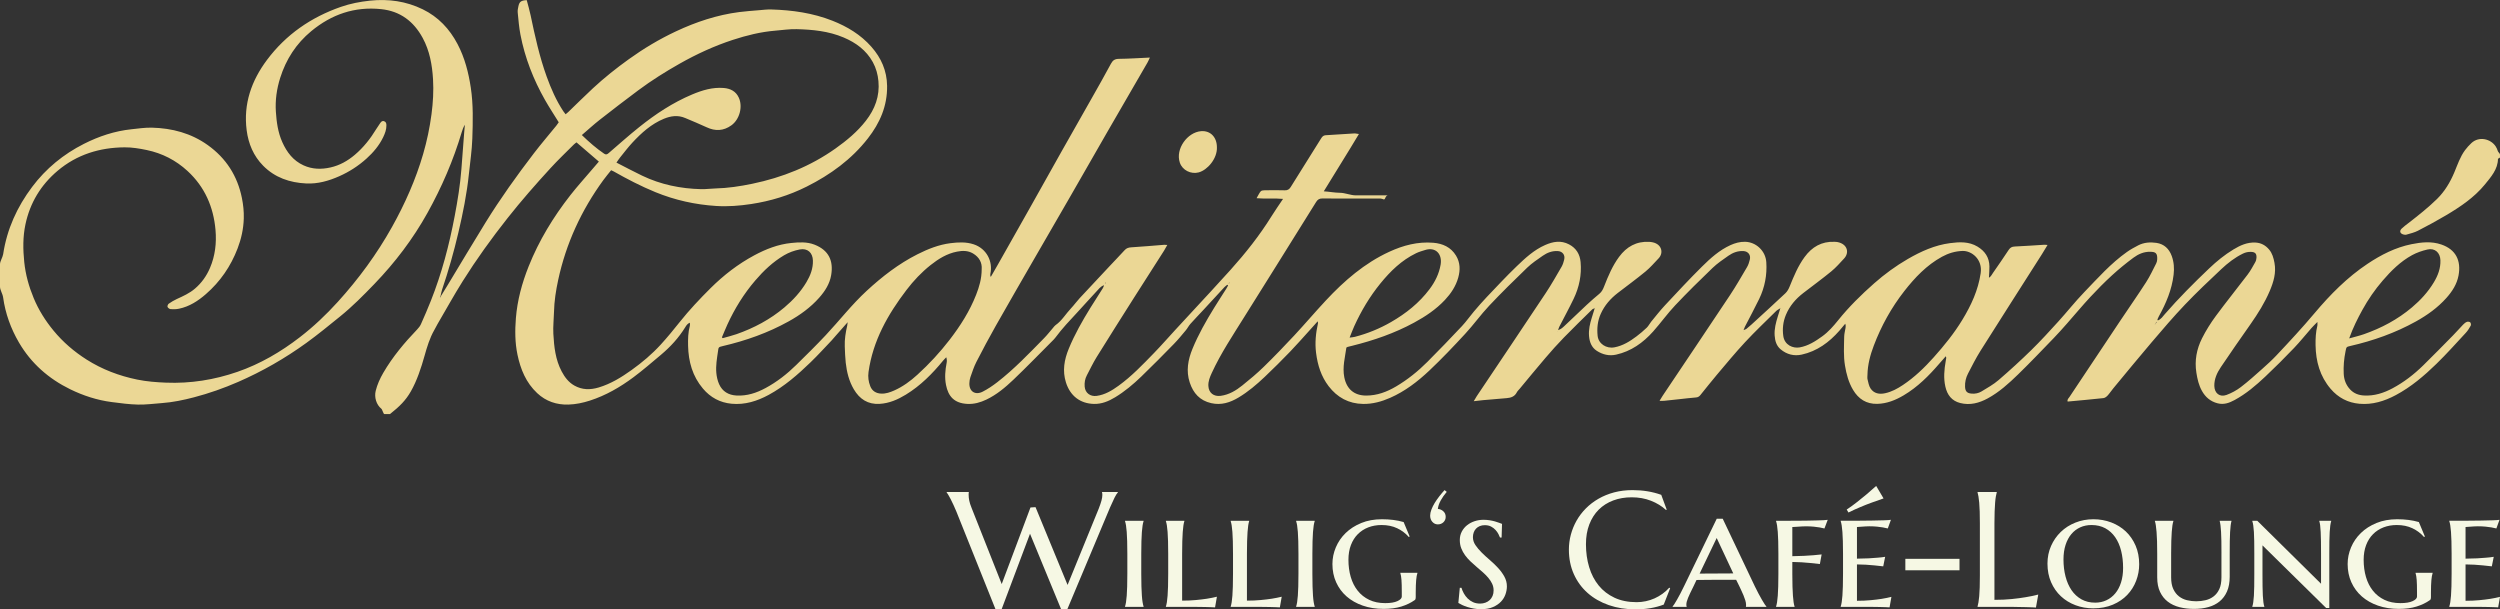 <?xml version="1.0" encoding="utf-8"?>
<!-- Generator: Adobe Illustrator 16.0.0, SVG Export Plug-In . SVG Version: 6.00 Build 0)  -->
<!DOCTYPE svg PUBLIC "-//W3C//DTD SVG 1.1//EN" "http://www.w3.org/Graphics/SVG/1.1/DTD/svg11.dtd">
<svg version="1.1" id="Ebene_1" xmlns="http://www.w3.org/2000/svg" xmlns:xlink="http://www.w3.org/1999/xlink" x="0px" y="0px"
	 width="320px" height="78px" viewBox="0 0 320 78" enable-background="new 0 0 320 78" xml:space="preserve">
<rect x="0" y="0" width="320" height="78" fill="#333333" stroke="none"/>
<g>
	<polygon fill-rule="evenodd" clip-rule="evenodd" fill="#EBD795" points="275.876,41.509 275.881,41.503 275.878,41.504 	"/>
	<path fill-rule="evenodd" clip-rule="evenodd" fill="#EBD795" d="M315.758,41.2c-0.179,0.069-0.341,0.209-0.478,0.351
		c-0.443,0.459-0.861,0.943-1.31,1.398c-1.26,1.28-2.518,2.564-3.8,3.822c-1.174,1.151-2.47,2.153-3.923,2.93
		c-1.143,0.61-2.352,0.999-3.669,0.922c-0.679-0.04-1.281-0.26-1.762-0.774c-0.531-0.567-0.783-1.245-0.82-2.005
		c-0.047-0.96,0.035-1.911,0.228-2.855c0.117-0.578,0.092-0.585,0.618-0.705c2.933-0.672,5.743-1.668,8.382-3.13
		c1.461-0.81,2.805-1.771,3.92-3.022c0.739-0.83,1.338-1.75,1.547-2.864c0.354-1.891-0.328-3.327-2.195-3.97
		c-1.271-0.438-2.566-0.298-3.844-0.038c-2.046,0.417-3.874,1.354-5.597,2.501c-2.601,1.732-4.781,3.938-6.778,6.309
		c-1.57,1.866-3.225,3.65-4.895,5.422c-0.574,0.609-1.197,1.177-1.824,1.733c-0.895,0.795-1.784,1.601-2.734,2.325
		c-0.547,0.417-1.182,0.759-1.826,1c-0.872,0.325-1.544-0.216-1.565-1.148c-0.02-0.903,0.354-1.688,0.829-2.4
		c1.241-1.858,2.53-3.686,3.811-5.517c0.941-1.346,1.815-2.733,2.457-4.246c0.483-1.142,0.842-2.319,0.602-3.6
		c-0.116-0.62-0.279-1.219-0.687-1.7c-0.45-0.532-1.016-0.858-1.758-0.893c-1.057-0.048-1.945,0.363-2.81,0.886
		c-1.134,0.685-2.156,1.522-3.108,2.429c-1.969,1.873-3.89,3.797-5.675,5.851c-0.258,0.296-0.483,0.662-0.903,0.808
		c-0.02-0.077-0.047-0.121-0.035-0.149c0.053-0.129,0.109-0.257,0.177-0.379c0.923-1.669,1.66-3.398,1.888-5.32
		c0.099-0.834,0.044-1.633-0.241-2.412c-0.334-0.913-0.976-1.526-1.947-1.671c-0.795-0.118-1.604-0.065-2.341,0.315
		c-0.495,0.256-0.988,0.526-1.442,0.847c-2.072,1.464-3.744,3.361-5.49,5.172c-1.147,1.191-2.175,2.498-3.288,3.724
		c-1.128,1.241-2.26,2.484-3.458,3.657c-1.354,1.326-2.756,2.607-4.192,3.843c-0.659,0.568-1.44,1-2.188,1.457
		c-0.377,0.23-0.819,0.318-1.269,0.279c-0.591-0.05-0.812-0.292-0.838-0.878c-0.026-0.594,0.107-1.16,0.374-1.677
		c0.512-0.992,1.017-1.994,1.611-2.938c2.599-4.122,5.229-8.225,7.845-12.335c0.24-0.378,0.467-0.766,0.73-1.2
		c-0.209-0.014-0.327-0.033-0.443-0.026c-1.254,0.075-2.506,0.172-3.76,0.225c-0.364,0.015-0.58,0.137-0.777,0.438
		c-0.646,0.984-1.317,1.953-1.991,2.92c-0.157,0.225-0.276,0.495-0.533,0.64c0.023-0.508,0.07-0.982,0.063-1.457
		c-0.018-1.139-0.572-1.959-1.536-2.536c-1.104-0.661-2.323-0.594-3.503-0.438c-1.943,0.254-3.712,1.05-5.402,2.027
		c-1.545,0.894-2.974,1.94-4.311,3.118c-1.651,1.455-3.217,2.997-4.598,4.712c-0.617,0.766-1.251,1.496-2.051,2.073
		c-0.879,0.635-1.78,1.215-2.876,1.414c-0.862,0.157-1.943-0.287-2.108-1.457c-0.129-0.913-0.03-1.831,0.334-2.704
		c0.476-1.139,1.245-2.039,2.209-2.784c1.2-0.928,2.428-1.82,3.6-2.781c0.599-0.49,1.114-1.086,1.645-1.655
		c0.678-0.728,0.45-1.822-0.817-2.094c-0.135-0.029-0.277-0.032-0.416-0.038c-1.642-0.07-2.877,0.65-3.827,1.946
		c-0.849,1.157-1.384,2.468-1.918,3.783c-0.125,0.306-0.296,0.625-0.532,0.847c-1.438,1.355-2.901,2.686-4.358,4.021
		c-0.205,0.188-0.418,0.371-0.637,0.544c-0.076,0.061-0.183,0.083-0.37,0.164c0.083-0.213,0.116-0.323,0.168-0.425
		c0.611-1.189,1.252-2.364,1.833-3.568c0.716-1.482,1.019-3.058,0.912-4.708c-0.093-1.427-1.296-2.581-2.723-2.607
		c-0.654-0.012-1.262,0.155-1.852,0.421c-1.43,0.646-2.576,1.684-3.665,2.763c-1.617,1.602-3.167,3.272-4.722,4.938
		c-0.625,0.67-1.19,1.396-1.773,2.104c-0.202,0.245-0.341,0.549-0.566,0.765c-0.417,0.399-0.86,0.776-1.322,1.123
		c-0.85,0.639-1.742,1.192-2.817,1.396c-1.027,0.196-2.047-0.449-2.151-1.473c-0.099-0.96-0.007-1.908,0.399-2.813
		c0.487-1.087,1.241-1.946,2.171-2.666c1.184-0.915,2.396-1.796,3.551-2.746c0.612-0.504,1.137-1.117,1.687-1.695
		c0.657-0.69,0.408-1.791-0.739-2.045c-0.154-0.034-0.313-0.058-0.472-0.066c-1.639-0.082-2.888,0.623-3.844,1.915
		c-0.853,1.153-1.402,2.459-1.918,3.782c-0.139,0.357-0.295,0.688-0.604,0.944c-0.553,0.458-1.095,0.931-1.62,1.42
		c-0.966,0.898-1.915,1.814-2.874,2.72c-0.21,0.199-0.422,0.399-0.8,0.522c0.073-0.202,0.104-0.33,0.163-0.445
		c0.61-1.189,1.253-2.364,1.831-3.568c0.712-1.484,1.04-3.063,0.889-4.711c-0.091-0.987-0.557-1.771-1.475-2.252
		c-1.04-0.546-2.05-0.363-3.055,0.077c-1.437,0.63-2.569,1.685-3.674,2.749c-1.31,1.261-2.55,2.594-3.804,3.911
		c-0.578,0.606-1.127,1.241-1.669,1.88c-0.517,0.607-0.97,1.271-1.516,1.851c-1.451,1.542-2.92,3.07-4.417,4.569
		c-1.201,1.203-2.524,2.268-3.993,3.138c-1.185,0.702-2.444,1.177-3.845,1.176c-1.535-0.001-2.5-0.84-2.798-2.339
		c-0.261-1.315,0.099-2.564,0.266-3.803c0.085-0.048,0.117-0.075,0.153-0.085c0.193-0.05,0.387-0.096,0.58-0.144
		c2.762-0.687,5.436-1.606,7.943-2.969c1.445-0.784,2.806-1.693,3.938-2.9c0.771-0.823,1.39-1.744,1.702-2.852
		c0.277-0.987,0.259-1.939-0.285-2.828c-0.66-1.077-1.694-1.54-2.908-1.64c-1.984-0.163-3.842,0.329-5.626,1.151
		c-3.18,1.463-5.764,3.71-8.123,6.236c-1.375,1.473-2.678,3.012-4.051,4.486c-1.267,1.359-2.557,2.699-3.887,3.997
		c-0.87,0.848-1.806,1.634-2.755,2.393c-0.813,0.65-1.696,1.188-2.771,1.332c-0.888,0.118-1.532-0.382-1.575-1.271
		c-0.029-0.603,0.195-1.136,0.437-1.662c1.164-2.531,2.715-4.84,4.181-7.197c1.297-2.085,2.607-4.163,3.91-6.246
		c1.757-2.811,3.517-5.619,5.264-8.437c0.201-0.324,0.424-0.459,0.818-0.453c1.68,0.023,3.359,0.01,5.039,0.01
		c0.801,0,1.601-0.008,2.4,0.004c0.273,0.004,0.458,0.25,0.565-0.011c0.089-0.216,0.202-0.399,0.352-0.399c-0.766,0-1.438,0-2.108,0
		c-0.66,0-1.32,0-1.98,0c-0.68,0-1.36-0.324-2.04-0.329c-0.663-0.005-1.328-0.142-2.064-0.188c1.5-2.467,3.03-4.875,4.497-7.338
		c-0.268-0.017-0.422-0.083-0.574-0.073c-1.233,0.081-2.466,0.15-3.698,0.232c-0.301,0.02-0.44,0.205-0.585,0.436
		c-1.287,2.068-2.589,4.123-3.873,6.193c-0.188,0.304-0.404,0.433-0.771,0.421c-0.859-0.027-1.72-0.017-2.579-0.004
		c-0.168,0.002-0.396,0.024-0.488,0.132c-0.196,0.23-0.322,0.522-0.531,0.882c1.17,0.104,2.234-0.022,3.385,0.09
		c-0.537,0.807-1.03,1.505-1.48,2.23c-1.523,2.449-3.305,4.699-5.23,6.841c-0.827,0.92-1.663,1.833-2.502,2.743
		c-1.515,1.644-3.037,3.281-4.553,4.924c-0.921,0.998-1.812,2.024-2.758,2.997c-1.434,1.475-2.854,2.969-4.532,4.182
		c-0.848,0.613-1.725,1.147-2.793,1.296c-0.819,0.113-1.473-0.366-1.542-1.184c-0.043-0.51,0.04-0.997,0.28-1.451
		c0.411-0.777,0.786-1.577,1.248-2.322c1.599-2.58,3.225-5.144,4.85-7.708c1.251-1.974,2.517-3.938,3.773-5.907
		c0.143-0.225,0.265-0.463,0.427-0.748c-0.197-0.01-0.296-0.025-0.393-0.019c-1.41,0.11-2.819,0.237-4.23,0.324
		c-0.345,0.021-0.603,0.104-0.837,0.361c-0.633,0.692-1.288,1.366-1.93,2.052c-1.284,1.369-2.57,2.737-3.846,4.115
		c-0.378,0.41-0.703,0.87-1.086,1.274c-0.671,0.706-1.159,1.58-1.978,2.153c-0.128,0.089-0.221,0.229-0.326,0.35
		c-0.379,0.438-0.732,0.899-1.137,1.312c-1.93,1.968-3.834,3.968-6.021,5.662c-0.581,0.45-1.201,0.866-1.854,1.199
		c-0.956,0.487-1.74-0.04-1.698-1.089c0.01-0.256,0.044-0.521,0.129-0.761c0.233-0.658,0.446-1.331,0.763-1.949
		c0.802-1.563,1.629-3.115,2.495-4.645c1.702-3.006,3.435-5.995,5.161-8.988c1.436-2.491,2.883-4.977,4.318-7.468
		c1.604-2.787,3.196-5.58,4.802-8.366c1.706-2.958,3.423-5.909,5.132-8.866c0.104-0.18,0.181-0.376,0.304-0.636
		c-1.396,0.063-2.687,0.152-3.978,0.165c-0.519,0.005-0.778,0.196-1.014,0.638c-0.791,1.479-1.623,2.937-2.448,4.397
		c-1.277,2.261-2.566,4.514-3.841,6.776c-1.354,2.4-2.693,4.81-4.045,7.211c-1.371,2.437-2.749,4.87-4.126,7.303
		c-0.301,0.531-0.608,1.059-0.912,1.588c-0.077-0.152-0.079-0.27-0.055-0.38c0.354-1.618-0.491-3.251-2.135-3.794
		c-0.985-0.325-1.984-0.268-2.966-0.145c-1.497,0.188-2.895,0.747-4.236,1.424c-2.408,1.216-4.518,2.854-6.491,4.674
		c-1.899,1.75-3.479,3.796-5.239,5.674c-1.229,1.311-2.511,2.571-3.793,3.83c-1.172,1.151-2.462,2.157-3.914,2.941
		c-1.16,0.626-2.379,1.029-3.718,0.957c-1.022-0.055-1.81-0.516-2.229-1.458c-0.198-0.444-0.309-0.947-0.354-1.435
		c-0.084-0.917,0.075-1.824,0.208-2.734c0.082-0.56,0.038-0.567,0.623-0.704c2.95-0.69,5.78-1.688,8.434-3.162
		c1.46-0.812,2.799-1.78,3.91-3.036c0.736-0.833,1.334-1.761,1.524-2.877c0.313-1.833-0.302-3.194-2.14-3.909
		c-0.969-0.376-1.979-0.309-2.963-0.211c-1.688,0.169-3.255,0.784-4.741,1.582c-2.072,1.112-3.915,2.537-5.584,4.193
		c-1.39,1.381-2.73,2.804-3.952,4.338c-0.782,0.981-1.577,1.957-2.424,2.883c-1.121,1.226-2.388,2.298-3.74,3.265
		c-1.304,0.932-2.66,1.771-4.215,2.235c-1.079,0.322-2.124,0.319-3.125-0.253c-0.738-0.422-1.225-1.07-1.613-1.805
		c-0.796-1.504-0.971-3.154-1.063-4.807c-0.052-0.932,0.062-1.872,0.083-2.809c0.031-1.381,0.245-2.741,0.534-4.083
		c1.007-4.673,2.965-8.924,5.779-12.783c0.313-0.431,0.66-0.838,1-1.269c0.135,0.063,0.226,0.097,0.31,0.145
		c1.739,0.985,3.508,1.905,5.362,2.664c2.498,1.021,5.093,1.597,7.778,1.767c1.498,0.094,2.997-0.023,4.476-0.248
		c2.479-0.377,4.863-1.104,7.108-2.232c3.03-1.521,5.734-3.477,7.836-6.176c1.536-1.971,2.492-4.153,2.453-6.723
		c-0.03-1.942-0.755-3.571-2.007-4.993c-1.363-1.548-3.085-2.587-4.982-3.337c-2.516-0.994-5.155-1.365-7.841-1.443
		c-0.516-0.015-1.035,0.05-1.551,0.094c-0.853,0.072-1.708,0.13-2.556,0.24c-2.834,0.367-5.513,1.258-8.092,2.469
		c-2.122,0.996-4.126,2.193-6.028,3.561c-1.605,1.154-3.153,2.383-4.602,3.729c-1.068,0.993-2.102,2.023-3.153,3.035
		c-0.097,0.093-0.206,0.176-0.337,0.288c-0.114-0.149-0.216-0.268-0.301-0.398c-0.905-1.377-1.563-2.875-2.121-4.418
		c-0.926-2.557-1.504-5.206-2.06-7.861c-0.137-0.656-0.332-1.301-0.495-1.933c-0.715,0.039-0.936,0.197-1.058,0.749
		c-0.06,0.27-0.124,0.556-0.097,0.826c0.093,0.95,0.17,1.906,0.349,2.841c0.569,2.967,1.66,5.747,3.149,8.369
		c0.541,0.952,1.146,1.868,1.753,2.852c-0.087,0.122-0.192,0.287-0.315,0.438c-0.956,1.177-1.945,2.328-2.867,3.531
		c-2.186,2.854-4.278,5.775-6.17,8.834c-1.65,2.665-3.249,5.362-4.872,8.045c-0.288,0.475-0.581,0.946-0.871,1.42
		c-0.018,0.05-0.036,0.099-0.053,0.147c-0.021-0.016-0.061-0.042-0.059-0.046c0.022-0.045,0.052-0.087,0.079-0.13
		c0.063-0.27,0.104-0.548,0.193-0.81c0.816-2.4,1.509-4.836,2.087-7.303c0.582-2.482,1.088-4.98,1.35-7.521
		c0.155-1.505,0.386-3.007,0.437-4.515c0.073-2.172,0.132-4.349-0.194-6.516c-0.292-1.948-0.775-3.832-1.694-5.582
		c-1.021-1.945-2.468-3.486-4.458-4.456c-2.134-1.04-4.391-1.356-6.752-1.107c-1.278,0.135-2.526,0.376-3.732,0.797
		c-3.812,1.329-7.018,3.536-9.445,6.778c-1.993,2.662-3.045,5.637-2.609,9.017c0.224,1.73,0.872,3.278,2.108,4.533
		c1.509,1.531,3.41,2.171,5.508,2.274c1.484,0.073,2.882-0.326,4.229-0.922c1.289-0.571,2.462-1.328,3.505-2.271
		c0.864-0.781,1.612-1.666,2.123-2.725c0.234-0.485,0.426-0.989,0.415-1.548c-0.005-0.248-0.068-0.434-0.32-0.509
		c-0.246-0.074-0.37,0.104-0.486,0.265c-0.175,0.242-0.342,0.493-0.497,0.749c-0.75,1.236-1.636,2.358-2.744,3.297
		c-0.914,0.773-1.932,1.349-3.105,1.613c-1.174,0.266-2.332,0.245-3.455-0.267c-1.334-0.607-2.143-1.686-2.722-2.978
		c-0.555-1.239-0.735-2.567-0.821-3.899c-0.095-1.461,0.109-2.905,0.55-4.307c0.75-2.383,2.051-4.4,3.985-5.998
		c2.597-2.144,5.546-3.163,8.927-2.815c2.45,0.252,4.175,1.563,5.328,3.682c0.896,1.647,1.217,3.456,1.327,5.295
		c0.089,1.494,0,2.987-0.196,4.478c-0.228,1.724-0.582,3.417-1.066,5.083c-0.952,3.275-2.328,6.371-3.99,9.347
		c-1.938,3.468-4.273,6.648-6.936,9.584c-1.49,1.643-3.101,3.17-4.863,4.529c-2.437,1.881-5.069,3.419-7.98,4.428
		c-2.961,1.025-6.012,1.513-9.161,1.385c-1.239-0.05-2.467-0.146-3.68-0.394c-2.309-0.474-4.482-1.297-6.476-2.564
		c-1.595-1.014-3.012-2.229-4.218-3.691c-1.05-1.273-1.919-2.651-2.551-4.176c-0.615-1.481-1.042-3.008-1.207-4.612
		c-0.167-1.617-0.186-3.224,0.152-4.82c0.583-2.759,1.974-5.05,4.114-6.858c2.466-2.084,5.388-2.982,8.577-3.005
		c0.947-0.008,1.908,0.151,2.84,0.346c1.974,0.412,3.725,1.309,5.212,2.678c2.207,2.03,3.33,4.603,3.586,7.55
		c0.145,1.663-0.042,3.312-0.71,4.869c-0.438,1.021-1.064,1.906-1.917,2.639c-0.696,0.599-1.513,0.958-2.329,1.335
		c-0.359,0.166-0.706,0.37-1.03,0.598c-0.104,0.073-0.198,0.312-0.154,0.411c0.059,0.133,0.252,0.276,0.397,0.286
		c0.354,0.023,0.723,0.017,1.07-0.055c1.33-0.275,2.436-0.995,3.438-1.867c1.843-1.603,3.189-3.564,4.062-5.847
		c0.474-1.238,0.754-2.517,0.792-3.847c0.025-0.882-0.067-1.753-0.241-2.614c-0.571-2.827-2.025-5.096-4.374-6.772
		c-2.133-1.523-4.562-2.163-7.146-2.229c-0.871-0.021-1.747,0.113-2.618,0.205c-2.15,0.226-4.17,0.899-6.087,1.87
		c-2.622,1.327-4.849,3.148-6.62,5.503c-1.931,2.567-3.235,5.427-3.713,8.617C0.332,32.963,0,33.439,0,33.824c0,0.96,0,1.92,0,2.88
		c0,0.408,0.336,0.899,0.398,1.354c0.284,2.066,0.985,3.999,2.031,5.79c1.556,2.662,3.794,4.626,6.554,5.976
		c1.674,0.819,3.445,1.396,5.3,1.638c1.125,0.147,2.259,0.299,3.39,0.325c1.011,0.023,2.028-0.119,3.042-0.191
		c1.396-0.101,2.763-0.388,4.112-0.74c1.934-0.505,3.814-1.169,5.648-1.967c3.089-1.346,5.998-3.016,8.725-4.985
		c1.486-1.073,2.904-2.245,4.332-3.397c1.573-1.271,2.992-2.709,4.393-4.162c2.644-2.745,4.934-5.757,6.79-9.093
		c1.832-3.294,3.315-6.732,4.39-10.345c0.096-0.322,0.21-0.639,0.4-0.945c-0.032,0.355-0.067,0.71-0.094,1.066
		c-0.119,1.548-0.235,3.097-0.354,4.645c-0.154,2.008-0.481,3.991-0.854,5.967c-0.702,3.711-1.658,7.351-3.054,10.865
		c-0.397,1.002-0.825,1.991-1.264,2.976c-0.11,0.248-0.289,0.479-0.478,0.677c-1.635,1.706-3.149,3.506-4.342,5.556
		c-0.423,0.727-0.769,1.482-0.974,2.309c-0.207,0.834,0.086,1.787,0.717,2.291C48.942,52.419,49.069,53,49.2,53
		c0.24,0,0.48,0,0.72,0c1.262-1,2.02-1.77,2.659-2.885c0.791-1.381,1.331-3.036,1.758-4.554c0.314-1.12,0.666-2.3,1.25-3.31
		c0.14-0.242,0.274-0.53,0.416-0.771c1.071-1.825,2.1-3.699,3.225-5.49c1.752-2.791,3.682-5.47,5.727-8.057
		c1.758-2.226,3.627-4.358,5.542-6.445c0.945-1.031,1.963-1.998,2.952-2.989c0.106-0.106,0.237-0.191,0.343-0.275
		c0.974,0.838,1.909,1.642,2.862,2.461c-0.304,0.354-0.602,0.697-0.897,1.044c-0.917,1.079-1.869,2.131-2.742,3.245
		c-2.19,2.796-4.024,5.806-5.346,9.115c-0.856,2.144-1.456,4.356-1.637,6.652c-0.122,1.547-0.119,3.11,0.204,4.653
		c0.393,1.876,1.091,3.585,2.523,4.927c1.126,1.055,2.491,1.508,3.996,1.464c0.93-0.027,1.853-0.218,2.753-0.509
		c2.04-0.659,3.867-1.718,5.57-2.985c1.214-0.905,2.362-1.901,3.523-2.875c1.214-1.02,2.277-2.178,3.112-3.534
		c0.143-0.232,0.287-0.465,0.593-0.576c0,0.16,0.026,0.285-0.004,0.396c-0.229,0.838-0.246,1.695-0.227,2.554
		c0.046,2.031,0.563,3.898,1.901,5.483c0.961,1.139,2.194,1.8,3.66,1.939c1.702,0.163,3.277-0.331,4.763-1.138
		c2.021-1.097,3.731-2.597,5.369-4.181c0.933-0.902,1.806-1.866,2.702-2.807c0.178-0.187,0.339-0.392,0.51-0.586
		c0.478-0.543,0.958-1.084,1.521-1.722c-0.03,0.233-0.034,0.333-0.056,0.428c-0.202,0.877-0.351,1.76-0.314,2.663
		c0.028,0.696,0.044,1.396,0.122,2.088c0.135,1.196,0.416,2.355,1.037,3.408c0.742,1.258,1.802,1.952,3.299,1.864
		c1.229-0.071,2.324-0.549,3.355-1.178c1.882-1.147,3.409-2.689,4.795-4.383c0.118-0.143,0.256-0.27,0.385-0.404
		c0.081,0.274,0.09,0.495,0.048,0.705c-0.188,0.945-0.271,1.892-0.082,2.846c0.286,1.44,1.039,2.334,2.735,2.419
		c0.861,0.043,1.661-0.185,2.427-0.549c1.315-0.627,2.422-1.556,3.46-2.545c1.691-1.612,3.317-3.293,4.969-4.946
		c0.141-0.141,0.287-0.281,0.405-0.441c0.869-1.173,1.87-2.229,2.863-3.294c0.79-0.847,1.55-1.721,2.345-2.562
		c0.301-0.318,0.56-0.702,1.019-0.858c-0.031,0.157-0.092,0.292-0.17,0.415c-0.522,0.827-1.056,1.647-1.57,2.479
		c-1.041,1.684-2.017,3.402-2.772,5.237c-0.576,1.399-0.832,2.825-0.36,4.317c0.542,1.716,1.813,2.701,3.573,2.748
		c1.002,0.027,1.876-0.339,2.706-0.838c1.237-0.745,2.338-1.674,3.373-2.671c1.411-1.36,2.788-2.756,4.157-4.157
		c0.543-0.555,1.035-1.161,1.534-1.758c0.216-0.259,0.368-0.573,0.592-0.824c0.544-0.611,1.117-1.196,1.673-1.798
		c0.895-0.967,1.784-1.938,2.68-2.904c0.108-0.116,0.247-0.204,0.372-0.305c0.031,0.031,0.063,0.063,0.094,0.095
		c-0.072,0.13-0.137,0.264-0.216,0.39c-0.523,0.827-1.059,1.646-1.572,2.479c-1.039,1.685-2.016,3.403-2.77,5.238
		c-0.574,1.4-0.84,2.831-0.349,4.317c0.45,1.362,1.288,2.309,2.75,2.639c1.281,0.29,2.411-0.075,3.483-0.715
		c1.241-0.739,2.335-1.675,3.379-2.663c1.104-1.044,2.177-2.121,3.233-3.214c0.831-0.86,1.617-1.765,2.423-2.65
		c0.357-0.394,0.711-0.791,1.111-1.235c0.021,0.146,0.044,0.204,0.033,0.255c-0.275,1.252-0.407,2.5-0.242,3.792
		c0.198,1.56,0.651,3.01,1.607,4.258c1.103,1.438,2.563,2.243,4.414,2.271c1.225,0.018,2.37-0.3,3.474-0.787
		c1.889-0.833,3.51-2.077,4.992-3.475c1.598-1.507,3.112-3.104,4.604-4.718c1.069-1.154,1.989-2.448,3.068-3.592
		c1.575-1.67,3.214-3.282,4.869-4.875c0.6-0.576,1.308-1.046,1.994-1.524c0.564-0.394,1.198-0.633,1.909-0.597
		c0.608,0.031,0.975,0.498,0.826,1.101c-0.076,0.308-0.168,0.624-0.325,0.895c-0.662,1.139-1.311,2.288-2.038,3.385
		c-2.928,4.408-5.884,8.798-8.828,13.195c-0.118,0.177-0.22,0.365-0.385,0.643c0.451-0.052,0.798-0.099,1.146-0.13
		c1.031-0.092,2.063-0.179,3.096-0.265c0.54-0.045,1.001-0.209,1.269-0.736c0.089-0.174,0.246-0.313,0.374-0.466
		c1.098-1.318,2.183-2.647,3.298-3.95c0.752-0.879,1.522-1.745,2.329-2.574c1.196-1.23,2.43-2.426,3.653-3.629
		c0.077-0.076,0.207-0.098,0.313-0.145c0.017-0.018,0.034-0.036,0.052-0.055c-0.002,0.013,0.002,0.029-0.005,0.036
		c-0.011,0.011-0.028,0.016-0.043,0.023c-0.123,0.399-0.245,0.8-0.37,1.198c-0.242,0.766-0.421,1.54-0.354,2.353
		c0.064,0.773,0.326,1.462,0.994,1.894c0.744,0.481,1.588,0.682,2.464,0.488c1.927-0.427,3.46-1.523,4.748-2.966
		c0.969-1.085,1.815-2.282,2.812-3.338c1.549-1.642,3.158-3.228,4.786-4.79c0.614-0.591,1.335-1.076,2.036-1.568
		c0.563-0.395,1.198-0.634,1.909-0.599c0.61,0.03,0.98,0.496,0.831,1.097c-0.081,0.326-0.183,0.662-0.351,0.948
		c-0.719,1.222-1.425,2.453-2.208,3.632c-2.851,4.292-5.731,8.565-8.599,12.846c-0.13,0.194-0.245,0.397-0.399,0.648
		c0.249,0,0.423,0.015,0.594-0.003c0.633-0.062,1.266-0.135,1.898-0.203c0.732-0.079,1.464-0.17,2.197-0.228
		c0.251-0.021,0.406-0.14,0.548-0.314c0.704-0.867,1.393-1.747,2.114-2.6c1.186-1.4,2.353-2.82,3.602-4.162
		c1.277-1.374,2.641-2.667,3.976-3.986c0.147-0.146,0.351-0.235,0.529-0.351c0.017-0.019,0.033-0.037,0.051-0.056
		c-0.001,0.013,0.002,0.029-0.005,0.036c-0.011,0.011-0.028,0.016-0.043,0.023c-0.105,0.342-0.212,0.683-0.317,1.025
		c-0.248,0.803-0.469,1.611-0.408,2.465c0.049,0.676,0.223,1.308,0.766,1.762c0.784,0.656,1.712,0.892,2.692,0.677
		c1.968-0.431,3.511-1.569,4.822-3.056c0.259-0.293,0.504-0.599,0.756-0.898c0.074,0.201,0.062,0.368,0.037,0.532
		c-0.058,0.374-0.167,0.746-0.173,1.119c-0.021,1.237-0.103,2.476,0.102,3.708c0.181,1.092,0.461,2.146,1.031,3.105
		c0.697,1.172,1.708,1.825,3.096,1.793c1.23-0.028,2.339-0.473,3.381-1.09c1.795-1.062,3.241-2.518,4.589-4.085
		c0.255-0.297,0.516-0.588,0.807-0.918c0.032,0.115,0.063,0.168,0.057,0.217c-0.016,0.138-0.046,0.274-0.069,0.411
		c-0.194,1.087-0.289,2.179-0.042,3.268c0.238,1.049,0.811,1.815,1.903,2.091c1.256,0.317,2.414,0.004,3.514-0.592
		c1.472-0.799,2.703-1.918,3.89-3.071c1.562-1.518,3.062-3.1,4.576-4.664c0.569-0.588,1.113-1.201,1.654-1.814
		c1.004-1.137,1.973-2.306,3.003-3.417c0.896-0.968,1.828-1.907,2.801-2.799c0.866-0.794,1.782-1.539,2.726-2.24
		c0.624-0.464,1.331-0.782,2.164-0.764c0.626,0.014,0.92,0.13,0.885,0.945c-0.008,0.175-0.04,0.364-0.119,0.518
		c-0.419,0.815-0.804,1.655-1.298,2.424c-1.059,1.645-2.182,3.248-3.269,4.875c-2.187,3.27-4.368,6.542-6.543,9.819
		c-0.109,0.164-0.319,0.312-0.239,0.593c1.536-0.145,3.061-0.278,4.58-0.443c0.19-0.021,0.397-0.175,0.534-0.324
		c0.27-0.292,0.487-0.632,0.741-0.938c1.631-1.966,3.247-3.943,4.903-5.886c1.385-1.625,2.771-3.253,4.242-4.798
		c1.501-1.576,3.086-3.075,4.674-4.566c0.827-0.778,1.728-1.48,2.764-1.985c0.337-0.164,0.674-0.234,1.04-0.221
		c0.523,0.021,0.723,0.217,0.696,0.747c-0.01,0.192-0.062,0.401-0.156,0.567c-0.305,0.537-0.597,1.09-0.968,1.58
		c-1.349,1.782-2.757,3.519-4.082,5.316c-0.66,0.896-1.262,1.854-1.762,2.848c-0.692,1.377-0.973,2.848-0.725,4.412
		c0.13,0.82,0.307,1.608,0.713,2.328c0.446,0.794,1.083,1.348,2.001,1.585c0.811,0.209,1.5-0.052,2.173-0.416
		c1.471-0.794,2.734-1.872,3.94-3.008c1.252-1.179,2.468-2.397,3.657-3.639c0.785-0.82,1.494-1.713,2.245-2.566
		c0.216-0.246,0.457-0.472,0.76-0.782c0,0.246,0.023,0.368-0.004,0.477c-0.205,0.82-0.244,1.654-0.23,2.495
		c0.033,2.077,0.56,3.985,1.935,5.593c0.964,1.129,2.208,1.776,3.68,1.905c1.661,0.146,3.201-0.332,4.652-1.107
		c1.957-1.044,3.632-2.47,5.206-4.003c1.301-1.268,2.513-2.626,3.748-3.959c0.255-0.274,0.46-0.604,0.642-0.933
		c0.058-0.104,0.018-0.339-0.068-0.422C316.099,41.176,315.88,41.152,315.758,41.2z M302.386,39.664
		c0.734-1.333,1.597-2.581,2.585-3.732c1.095-1.275,2.292-2.464,3.782-3.277c0.604-0.329,1.282-0.559,1.954-0.717
		c0.948-0.223,1.632,0.394,1.666,1.364c0.037,1.041-0.317,1.963-0.836,2.827c-0.745,1.242-1.71,2.292-2.821,3.229
		c-1.827,1.541-3.893,2.632-6.131,3.419c-0.576,0.202-1.176,0.339-1.891,0.541C301.181,41.955,301.761,40.798,302.386,39.664z
		 M173.35,41.738c0.889-1.95,1.979-3.781,3.333-5.445c1.28-1.574,2.715-2.979,4.569-3.877c0.373-0.181,0.779-0.296,1.178-0.42
		c1.335-0.414,2.204,0.519,1.968,1.889c-0.201,1.167-0.714,2.192-1.417,3.128c-1.327,1.767-3.017,3.109-4.919,4.205
		c-1.459,0.84-3.003,1.472-4.633,1.896c-0.183,0.048-0.375,0.057-0.679,0.1C172.979,42.648,173.146,42.185,173.35,41.738z
		 M93.105,41.541c0.934-2.045,2.113-3.941,3.574-5.646c1.066-1.245,2.255-2.374,3.683-3.218c0.626-0.369,1.301-0.612,2.009-0.748
		c0.983-0.188,1.654,0.404,1.682,1.42c0.028,1.02-0.325,1.923-0.83,2.77c-0.742,1.244-1.707,2.295-2.817,3.231
		c-1.827,1.541-3.891,2.636-6.13,3.422c-0.578,0.202-1.177,0.343-1.767,0.512c-0.035-0.034-0.071-0.068-0.106-0.102
		C92.636,42.633,92.858,42.082,93.105,41.541z M74.476,17.286c0.801-0.687,1.52-1.349,2.286-1.949
		c1.633-1.279,3.279-2.542,4.942-3.782c1.683-1.253,3.459-2.368,5.285-3.401c2.177-1.232,4.441-2.275,6.821-3.053
		c1.764-0.576,3.561-1.022,5.418-1.175c0.913-0.075,1.828-0.218,2.739-0.194c2.056,0.053,4.101,0.25,6.025,1.068
		c1.563,0.665,2.881,1.621,3.725,3.146c0.423,0.766,0.643,1.586,0.723,2.446c0.178,1.913-0.451,3.577-1.608,5.065
		c-1.089,1.402-2.438,2.521-3.876,3.543c-3.225,2.289-6.812,3.721-10.668,4.522c-1.563,0.325-3.135,0.562-4.735,0.601
		c-0.597,0.015-1.195,0.104-1.791,0.09c-2.641-0.063-5.186-0.583-7.578-1.733c-1.077-0.518-2.132-1.082-3.278-1.667
		c0.19-0.27,0.323-0.482,0.48-0.675c0.515-0.636,1.009-1.291,1.565-1.888c1.162-1.247,2.416-2.384,4.026-3.047
		c0.901-0.371,1.805-0.494,2.73-0.098c0.917,0.393,1.844,0.763,2.747,1.187c1.114,0.523,2.161,0.471,3.163-0.249
		c1.048-0.754,1.487-2.378,0.947-3.551c-0.373-0.809-1.064-1.157-1.915-1.229c-1.433-0.12-2.764,0.285-4.062,0.832
		c-2.468,1.039-4.68,2.504-6.759,4.167c-1.339,1.07-2.619,2.216-3.919,3.335c-0.187,0.161-0.333,0.241-0.574,0.078
		C76.326,18.991,75.413,18.193,74.476,17.286z M121.559,43.483c-1.245,1.618-2.628,3.113-4.136,4.484
		c-0.886,0.807-1.853,1.52-2.96,2.012c-0.532,0.237-1.077,0.429-1.671,0.403c-0.66-0.028-1.16-0.336-1.399-0.949
		c-0.226-0.577-0.311-1.181-0.222-1.816c0.558-4.001,2.47-7.37,4.871-10.515c0.9-1.179,1.914-2.251,3.077-3.174
		c1.009-0.8,2.091-1.47,3.381-1.72c0.699-0.136,1.393-0.147,2.034,0.228c0.822,0.481,1.187,1.207,1.122,2.022
		c-0.004,1.229-0.316,2.258-0.709,3.264C124.125,39.822,122.928,41.705,121.559,43.483z M141.463,36.208
		c0.023-0.023,0.046-0.046,0.069-0.068c-0.009,0.036-0.019,0.072-0.028,0.108c-0.023,0.022-0.047,0.044-0.07,0.066
		C141.443,36.28,141.453,36.244,141.463,36.208z M157.303,36.208c0.022-0.023,0.045-0.046,0.069-0.068
		c-0.01,0.036-0.02,0.072-0.029,0.107c-0.023,0.022-0.047,0.045-0.07,0.067C157.283,36.28,157.293,36.244,157.303,36.208z
		 M199.362,42.407l0.021-0.034l0.014,0.038L199.362,42.407z M223.137,42.426l-0.012-0.039l0.034,0.005L223.137,42.426z
		 M247.521,45.731c-1.19,1.332-2.463,2.559-3.951,3.552c-0.7,0.467-1.435,0.866-2.268,1.049c-0.741,0.162-1.427,0.049-1.867-0.604
		c-0.223-0.329-0.29-0.771-0.391-1.17c-0.047-0.188-0.008-0.398-0.008-0.598c0.024-1.293,0.356-2.524,0.809-3.719
		c0.953-2.518,2.244-4.855,3.904-6.978c1.359-1.738,2.866-3.329,4.833-4.404c0.813-0.444,1.67-0.706,2.618-0.738
		c1.162-0.039,2.589,1.061,2.327,2.842c-0.319,2.181-1.219,4.117-2.345,5.97C250.133,42.662,248.867,44.224,247.521,45.731z
		 M276.023,41.285c-0.047,0.073-0.095,0.146-0.143,0.219c-0.008,0.017-0.016,0.032-0.022,0.049c0.007-0.017,0.011-0.028,0.018-0.043
		c-0.031,0.042-0.045,0.045-0.057,0.047c0.003-0.014,0.002-0.034,0.011-0.04c0.013-0.008,0.031-0.009,0.048-0.012
		c0.043-0.106,0.075-0.187,0.104-0.261c0.022-0.023,0.046-0.047,0.069-0.07C276.042,41.21,276.033,41.248,276.023,41.285z"/>
	<path fill-rule="evenodd" clip-rule="evenodd" fill="#EBD795" d="M319.723,19.34c-0.063-0.207-0.166-0.441-0.282-0.613
		c-0.643-0.956-2.127-1.329-3.11-0.406c-0.288,0.271-0.568,0.579-0.805,0.897c-0.626,0.844-0.952,1.842-1.352,2.797
		c-0.543,1.3-1.243,2.488-2.269,3.486c-1.133,1.102-2.366,2.078-3.611,3.042c-0.299,0.232-0.611,0.454-0.881,0.717
		c-0.313,0.304-0.216,0.627,0.207,0.75c0.127,0.037,0.28,0.061,0.402,0.024c0.494-0.147,1.01-0.262,1.463-0.495
		c1.204-0.62,2.399-1.266,3.565-1.956c1.856-1.1,3.648-2.295,5.033-3.991c0.774-0.949,1.641-1.938,1.656-3.243
		c0.002-0.069,0.26-0.138,0.26-0.206c0-0.119,0-0.239,0-0.359C320,19.635,319.766,19.487,319.723,19.34z"/>
	<path fill-rule="evenodd" clip-rule="evenodd" fill="#EBD795" d="M153.432,22.067c1.129-0.302,2.396-1.782,2.332-3.224
		c-0.006-1.291-0.831-2.149-2.031-2.053c-1.739,0.14-3.31,2.271-2.713,4.034C151.347,21.794,152.445,22.33,153.432,22.067z"/>
</g>
<g>
	<path fill="#F6F8E4" d="M132.548,64.916l4.102,9.957l3.989-9.772c0.157-0.403,0.273-0.745,0.349-1.025s0.113-0.52,0.113-0.718
		c0-0.062-0.003-0.125-0.01-0.19c-0.007-0.064-0.017-0.114-0.031-0.148v-0.041h2.03v0.041c-0.137,0.15-0.286,0.39-0.446,0.718
		c-0.161,0.328-0.347,0.735-0.559,1.22L136.609,78h-0.779l-3.989-9.68l-3.64,9.68h-0.769l-5.024-12.541
		c-0.123-0.294-0.248-0.578-0.374-0.851c-0.127-0.273-0.246-0.52-0.359-0.738c-0.112-0.219-0.215-0.403-0.308-0.554
		c-0.092-0.15-0.159-0.25-0.2-0.297v-0.041h2.84v0.041c-0.014,0.075-0.021,0.133-0.021,0.174s0,0.089,0,0.144
		c0,0.232,0.025,0.479,0.077,0.738c0.051,0.26,0.152,0.574,0.302,0.943l3.855,9.741l3.681-9.803L132.548,64.916z"/>
	<path fill="#F6F8E4" d="M144.299,70.874c0-0.615-0.007-1.15-0.021-1.604s-0.033-0.848-0.057-1.18
		c-0.024-0.331-0.055-0.61-0.092-0.835c-0.038-0.226-0.081-0.41-0.128-0.554v-0.041h2.379V66.7
		c-0.048,0.144-0.091,0.328-0.128,0.554s-0.068,0.504-0.092,0.835c-0.024,0.332-0.043,0.725-0.057,1.18s-0.021,0.989-0.021,1.604
		v2.584c0,0.615,0.007,1.152,0.021,1.61s0.032,0.853,0.057,1.184c0.023,0.332,0.054,0.61,0.092,0.836s0.081,0.41,0.128,0.554v0.041
		h-2.379v-0.041c0.048-0.144,0.09-0.328,0.128-0.554c0.037-0.226,0.068-0.504,0.092-0.836c0.024-0.331,0.043-0.726,0.057-1.184
		s0.021-0.995,0.021-1.61V70.874z"/>
	<path fill="#F6F8E4" d="M151.313,76.882c0.636,0,1.222-0.025,1.759-0.077c0.536-0.051,1.006-0.107,1.41-0.169
		c0.472-0.075,0.899-0.161,1.282-0.256l-0.236,1.364c-0.096-0.007-0.258-0.016-0.487-0.025c-0.229-0.011-0.47-0.018-0.723-0.021
		c-0.253-0.004-0.489-0.007-0.708-0.011s-0.369-0.005-0.451-0.005h-3.927v-0.041c0.048-0.144,0.09-0.328,0.128-0.554
		c0.037-0.226,0.068-0.504,0.092-0.836c0.024-0.331,0.043-0.726,0.057-1.184s0.021-0.995,0.021-1.61v-2.584
		c0-0.615-0.007-1.15-0.021-1.604s-0.033-0.848-0.057-1.18c-0.024-0.331-0.055-0.61-0.092-0.835
		c-0.038-0.226-0.081-0.41-0.128-0.554v-0.041h2.369V66.7c-0.048,0.144-0.089,0.328-0.123,0.554s-0.063,0.504-0.087,0.835
		c-0.024,0.332-0.043,0.725-0.057,1.18s-0.021,0.989-0.021,1.604V76.882z"/>
	<path fill="#F6F8E4" d="M159.608,76.882c0.636,0,1.222-0.025,1.759-0.077c0.536-0.051,1.006-0.107,1.41-0.169
		c0.472-0.075,0.899-0.161,1.282-0.256l-0.236,1.364c-0.096-0.007-0.258-0.016-0.487-0.025c-0.229-0.011-0.47-0.018-0.723-0.021
		c-0.253-0.004-0.489-0.007-0.708-0.011s-0.369-0.005-0.451-0.005h-3.927v-0.041c0.048-0.144,0.09-0.328,0.128-0.554
		c0.037-0.226,0.068-0.504,0.092-0.836c0.024-0.331,0.043-0.726,0.057-1.184s0.021-0.995,0.021-1.61v-2.584
		c0-0.615-0.007-1.15-0.021-1.604s-0.033-0.848-0.057-1.18c-0.024-0.331-0.055-0.61-0.092-0.835
		c-0.038-0.226-0.081-0.41-0.128-0.554v-0.041h2.369V66.7c-0.048,0.144-0.089,0.328-0.123,0.554s-0.063,0.504-0.087,0.835
		c-0.024,0.332-0.043,0.725-0.057,1.18s-0.021,0.989-0.021,1.604V76.882z"/>
	<path fill="#F6F8E4" d="M166.202,70.874c0-0.615-0.007-1.15-0.021-1.604s-0.033-0.848-0.057-1.18
		c-0.024-0.331-0.055-0.61-0.092-0.835c-0.038-0.226-0.081-0.41-0.128-0.554v-0.041h2.379V66.7
		c-0.048,0.144-0.091,0.328-0.128,0.554s-0.068,0.504-0.092,0.835c-0.024,0.332-0.043,0.725-0.057,1.18s-0.021,0.989-0.021,1.604
		v2.584c0,0.615,0.007,1.152,0.021,1.61s0.032,0.853,0.057,1.184c0.023,0.332,0.054,0.61,0.092,0.836s0.081,0.41,0.128,0.554v0.041
		h-2.379v-0.041c0.048-0.144,0.09-0.328,0.128-0.554c0.037-0.226,0.068-0.504,0.092-0.836c0.024-0.331,0.043-0.726,0.057-1.184
		s0.021-0.995,0.021-1.61V70.874z"/>
	<path fill="#F6F8E4" d="M181.213,76.441c0,0.089-0.009,0.164-0.025,0.226c-0.018,0.062-0.057,0.113-0.118,0.154
		c-0.485,0.342-1.051,0.614-1.697,0.815c-0.646,0.201-1.403,0.302-2.271,0.302c-0.978,0-1.868-0.14-2.671-0.42
		s-1.492-0.672-2.066-1.174c-0.574-0.503-1.02-1.106-1.338-1.81c-0.317-0.704-0.477-1.483-0.477-2.338
		c0-0.731,0.145-1.442,0.436-2.133s0.709-1.302,1.256-1.835s1.211-0.96,1.995-1.282c0.782-0.321,1.666-0.482,2.65-0.482
		c0.513,0,0.998,0.029,1.456,0.087c0.458,0.059,0.899,0.149,1.323,0.272l0.769,1.846l-0.103,0.072
		c-0.41-0.472-0.906-0.846-1.487-1.123c-0.581-0.276-1.248-0.415-2-0.415c-0.615,0-1.181,0.099-1.697,0.297
		s-0.964,0.487-1.343,0.867c-0.38,0.379-0.675,0.846-0.887,1.399s-0.318,1.183-0.318,1.887c0,0.793,0.099,1.528,0.297,2.205
		s0.496,1.263,0.892,1.758c0.396,0.496,0.887,0.884,1.472,1.164c0.584,0.28,1.266,0.42,2.045,0.42c0.67,0,1.191-0.085,1.564-0.256
		c0.372-0.171,0.559-0.366,0.559-0.584v-0.543c0-0.355-0.003-0.663-0.01-0.923s-0.017-0.483-0.031-0.672
		c-0.014-0.188-0.033-0.35-0.057-0.487s-0.053-0.263-0.087-0.379v-0.041h2.184v0.041c-0.034,0.103-0.065,0.226-0.092,0.369
		s-0.05,0.314-0.066,0.513c-0.018,0.198-0.031,0.431-0.041,0.697c-0.011,0.267-0.016,0.574-0.016,0.923V76.441z"/>
	<path fill="#F6F8E4" d="M185.048,66.157c0,0.273-0.096,0.502-0.287,0.687s-0.431,0.277-0.718,0.277
		c-0.273,0-0.506-0.106-0.697-0.318s-0.287-0.479-0.287-0.8c0-0.232,0.053-0.489,0.159-0.769c0.105-0.28,0.246-0.564,0.42-0.851
		c0.175-0.287,0.373-0.572,0.595-0.856s0.446-0.549,0.672-0.795l0.277,0.226c-0.308,0.362-0.564,0.728-0.769,1.097
		s-0.328,0.731-0.369,1.087c0.273,0.021,0.509,0.123,0.708,0.308S185.048,65.87,185.048,66.157z"/>
	<path fill="#F6F8E4" d="M192.206,68.802H192c-0.041-0.116-0.107-0.263-0.2-0.441c-0.092-0.178-0.215-0.352-0.369-0.523
		c-0.153-0.171-0.343-0.316-0.569-0.436s-0.496-0.18-0.81-0.18c-0.239,0-0.453,0.04-0.641,0.118
		c-0.188,0.079-0.347,0.186-0.477,0.323s-0.229,0.299-0.297,0.487c-0.068,0.188-0.103,0.392-0.103,0.61
		c0,0.355,0.107,0.694,0.323,1.015c0.215,0.321,0.483,0.641,0.805,0.958c0.321,0.318,0.67,0.638,1.046,0.959
		s0.725,0.656,1.046,1.005s0.59,0.718,0.805,1.107c0.216,0.39,0.323,0.807,0.323,1.251c0,0.328-0.06,0.667-0.18,1.015
		s-0.313,0.663-0.579,0.943s-0.608,0.511-1.025,0.692c-0.417,0.181-0.923,0.272-1.518,0.272c-0.328,0-0.641-0.027-0.938-0.082
		c-0.297-0.055-0.571-0.122-0.82-0.2c-0.25-0.079-0.472-0.164-0.666-0.257c-0.195-0.092-0.357-0.179-0.487-0.261l0.185-1.938h0.215
		c0.068,0.239,0.169,0.479,0.302,0.718c0.134,0.239,0.298,0.456,0.492,0.651c0.195,0.194,0.424,0.352,0.688,0.472
		c0.263,0.12,0.565,0.179,0.907,0.179c0.239,0,0.465-0.039,0.677-0.118s0.395-0.19,0.549-0.333c0.153-0.144,0.275-0.319,0.364-0.528
		s0.133-0.443,0.133-0.703c0-0.308-0.062-0.593-0.185-0.856s-0.287-0.516-0.492-0.759s-0.436-0.477-0.692-0.703
		c-0.256-0.226-0.521-0.455-0.794-0.687s-0.539-0.47-0.794-0.713c-0.257-0.242-0.487-0.504-0.692-0.784s-0.369-0.579-0.492-0.897
		c-0.123-0.317-0.185-0.668-0.185-1.051c0-0.403,0.085-0.766,0.256-1.087s0.396-0.593,0.677-0.815
		c0.28-0.222,0.602-0.393,0.964-0.513c0.362-0.119,0.738-0.179,1.128-0.179c0.287,0,0.555,0.021,0.805,0.062
		c0.249,0.041,0.475,0.091,0.677,0.149c0.201,0.058,0.377,0.116,0.528,0.174c0.15,0.059,0.273,0.104,0.369,0.139L192.206,68.802z"/>
	<path fill="#F6F8E4" d="M213.339,65.234l-0.092,0.041c-0.533-0.492-1.174-0.885-1.923-1.179c-0.748-0.294-1.57-0.441-2.466-0.441
		c-0.861,0-1.651,0.135-2.369,0.405s-1.335,0.661-1.851,1.174s-0.917,1.142-1.205,1.887s-0.431,1.593-0.431,2.543
		c0,1.046,0.137,2.022,0.41,2.928s0.68,1.69,1.22,2.353s1.215,1.184,2.025,1.564c0.81,0.379,1.755,0.569,2.835,0.569
		c0.39,0,0.779-0.041,1.169-0.123s0.764-0.203,1.123-0.364c0.358-0.161,0.697-0.355,1.015-0.585c0.318-0.229,0.607-0.49,0.867-0.784
		l0.113,0.072l-0.82,2.092c-0.513,0.198-1.079,0.35-1.697,0.457C210.644,77.947,210.02,78,209.391,78
		c-1.265,0-2.422-0.183-3.471-0.548c-1.05-0.366-1.952-0.884-2.707-1.554c-0.756-0.67-1.344-1.475-1.764-2.415
		c-0.421-0.939-0.631-1.984-0.631-3.132c0-0.649,0.083-1.289,0.251-1.917s0.412-1.227,0.733-1.794s0.718-1.088,1.189-1.564
		c0.472-0.475,1.01-0.887,1.615-1.235c0.604-0.349,1.271-0.62,1.999-0.815c0.729-0.194,1.516-0.292,2.364-0.292
		c1.319,0,2.543,0.202,3.671,0.605L213.339,65.234z"/>
	<path fill="#F6F8E4" d="M222.229,74.216c-0.185,0-0.415,0-0.692,0c-0.276,0-0.579,0-0.907,0s-0.667,0-1.015,0
		s-0.68,0.002-0.995,0.005c-0.314,0.004-0.602,0.007-0.861,0.011s-0.461,0.005-0.605,0.005l-0.379,0.8
		c-0.164,0.328-0.304,0.614-0.42,0.856s-0.212,0.456-0.287,0.641s-0.13,0.344-0.164,0.477c-0.034,0.134-0.051,0.258-0.051,0.375
		c0,0.075,0.003,0.132,0.01,0.169s0.017,0.066,0.031,0.087v0.041h-1.805v-0.041c0.048-0.048,0.123-0.152,0.226-0.313
		s0.221-0.357,0.354-0.59c0.134-0.232,0.277-0.496,0.431-0.79c0.154-0.294,0.306-0.598,0.457-0.913l4.184-8.634h0.769l4.102,8.634
		c0.157,0.328,0.316,0.643,0.477,0.943s0.31,0.569,0.446,0.805c0.137,0.236,0.256,0.431,0.359,0.585
		c0.103,0.153,0.171,0.244,0.205,0.271v0.041h-2.625c0.014-0.055,0.021-0.104,0.021-0.148s0-0.094,0-0.149
		c0-0.15-0.033-0.332-0.097-0.543c-0.065-0.212-0.144-0.429-0.236-0.651c-0.092-0.222-0.188-0.436-0.287-0.641
		s-0.179-0.376-0.241-0.513L222.229,74.216z M217.553,73.417h0.625c0.287,0,0.593-0.001,0.917-0.005s0.651-0.005,0.979-0.005
		s0.646-0.001,0.954-0.005c0.308-0.003,0.584-0.005,0.831-0.005l-2.123-4.532L217.553,73.417z"/>
	<path fill="#F6F8E4" d="M229.417,73.458c0,0.615,0.007,1.152,0.021,1.61s0.032,0.853,0.057,1.184
		c0.023,0.332,0.053,0.61,0.087,0.836s0.075,0.41,0.123,0.554v0.041h-2.369v-0.041c0.048-0.144,0.09-0.328,0.128-0.554
		c0.037-0.226,0.068-0.504,0.092-0.836c0.024-0.331,0.043-0.726,0.057-1.184s0.021-0.995,0.021-1.61v-2.584
		c0-0.615-0.007-1.15-0.021-1.604s-0.033-0.848-0.057-1.18c-0.024-0.331-0.055-0.61-0.092-0.835
		c-0.038-0.226-0.081-0.41-0.128-0.554v-0.041c0.444,0,0.904,0,1.379,0c0.475,0,0.943-0.001,1.404-0.005
		c0.462-0.003,0.902-0.008,1.323-0.015c0.42-0.007,0.8-0.015,1.138-0.026c0.339-0.01,0.627-0.021,0.867-0.03
		c0.239-0.011,0.407-0.026,0.502-0.046l-0.42,1.107c-0.178-0.048-0.383-0.092-0.615-0.133c-0.198-0.034-0.446-0.066-0.744-0.098
		c-0.297-0.03-0.634-0.046-1.01-0.046c-0.137,0-0.303,0.005-0.497,0.016c-0.195,0.01-0.385,0.022-0.569,0.036
		c-0.219,0.014-0.444,0.027-0.677,0.041v3.732c0.554-0.007,1.06-0.022,1.518-0.046c0.458-0.023,0.854-0.049,1.189-0.077
		c0.39-0.027,0.738-0.062,1.046-0.103l-0.226,1.23c-0.403-0.048-0.81-0.092-1.22-0.133c-0.349-0.034-0.73-0.065-1.143-0.092
		c-0.414-0.027-0.802-0.041-1.164-0.041V73.458z"/>
	<path fill="#F6F8E4" d="M237.671,66.654c0.704-0.003,1.357-0.01,1.958-0.021c0.602-0.01,1.119-0.022,1.553-0.036
		s0.72-0.034,0.856-0.062l-0.4,1.107c-0.185-0.048-0.393-0.092-0.625-0.133c-0.205-0.034-0.453-0.066-0.743-0.098
		c-0.291-0.03-0.627-0.046-1.01-0.046c-0.137,0-0.294,0.005-0.472,0.016c-0.178,0.01-0.349,0.022-0.513,0.036
		c-0.191,0.014-0.386,0.027-0.584,0.041v4.05c0.554-0.007,1.053-0.021,1.497-0.041s0.824-0.048,1.138-0.082
		c0.369-0.027,0.694-0.065,0.974-0.113l-0.246,1.22c-0.376-0.048-0.755-0.089-1.138-0.123c-0.328-0.034-0.69-0.063-1.087-0.087
		s-0.776-0.036-1.138-0.036v4.655c0.636,0,1.22-0.025,1.753-0.077c0.533-0.051,0.998-0.107,1.395-0.169
		c0.465-0.075,0.885-0.161,1.261-0.256l-0.236,1.343c-0.103-0.007-0.269-0.016-0.498-0.025c-0.229-0.011-0.468-0.018-0.718-0.021
		c-0.25-0.004-0.483-0.007-0.702-0.011s-0.369-0.005-0.451-0.005h-3.886v-0.041c0.048-0.144,0.09-0.328,0.128-0.554
		c0.037-0.226,0.068-0.504,0.092-0.836c0.024-0.331,0.043-0.726,0.057-1.184s0.021-0.995,0.021-1.61v-2.584
		c0-0.615-0.007-1.15-0.021-1.604s-0.033-0.848-0.057-1.18c-0.024-0.331-0.055-0.61-0.092-0.835
		c-0.038-0.226-0.081-0.41-0.128-0.554v-0.041C236.28,66.659,236.967,66.658,237.671,66.654z M241.096,63.798
		c-0.506,0.171-1.019,0.352-1.538,0.543c-0.226,0.082-0.461,0.171-0.708,0.267s-0.496,0.198-0.749,0.308s-0.508,0.22-0.764,0.333
		c-0.257,0.112-0.501,0.23-0.733,0.354l-0.226-0.379c0.444-0.294,0.887-0.615,1.328-0.964c0.44-0.349,0.846-0.677,1.215-0.984
		c0.424-0.355,0.834-0.714,1.23-1.077L241.096,63.798z"/>
	<path fill="#F6F8E4" d="M243.885,72.996V71.53h6.932v1.466H243.885z"/>
	<path fill="#F6F8E4" d="M255.288,76.78c0.807,0,1.548-0.034,2.225-0.103s1.268-0.147,1.774-0.236
		c0.588-0.096,1.125-0.208,1.61-0.338l-0.297,1.661c-0.082-0.007-0.205-0.014-0.369-0.021s-0.347-0.014-0.549-0.021
		s-0.414-0.012-0.636-0.016s-0.432-0.007-0.63-0.01c-0.198-0.004-0.375-0.007-0.528-0.011c-0.154-0.003-0.265-0.005-0.333-0.005
		h-4.43v-0.041c0.041-0.144,0.08-0.321,0.118-0.533s0.07-0.475,0.098-0.79s0.048-0.688,0.062-1.123s0.021-0.942,0.021-1.523v-6.675
		c0-0.581-0.007-1.088-0.021-1.522s-0.034-0.811-0.062-1.128c-0.027-0.318-0.06-0.583-0.098-0.795s-0.077-0.39-0.118-0.533v-0.041
		h2.461v0.041c-0.041,0.144-0.081,0.321-0.118,0.533c-0.038,0.212-0.069,0.477-0.093,0.795c-0.024,0.317-0.044,0.694-0.062,1.128
		s-0.025,0.941-0.025,1.522V76.78z"/>
	<path fill="#F6F8E4" d="M262.076,72.135c0-0.807,0.152-1.555,0.456-2.246s0.72-1.29,1.246-1.8c0.526-0.509,1.148-0.907,1.866-1.194
		s1.487-0.431,2.307-0.431c0.807,0,1.567,0.135,2.282,0.405c0.714,0.27,1.336,0.654,1.866,1.153
		c0.529,0.499,0.948,1.104,1.256,1.815s0.461,1.507,0.461,2.389c0,0.731-0.13,1.438-0.39,2.117c-0.26,0.681-0.639,1.282-1.138,1.805
		c-0.499,0.523-1.114,0.94-1.846,1.251c-0.731,0.311-1.569,0.467-2.512,0.467c-0.8,0-1.555-0.133-2.266-0.4
		s-1.333-0.647-1.866-1.143s-0.954-1.098-1.261-1.805C262.229,73.811,262.076,73.017,262.076,72.135z M268.187,77.139
		c0.52,0,0.998-0.103,1.436-0.308s0.815-0.499,1.133-0.882c0.318-0.383,0.564-0.849,0.738-1.4c0.175-0.55,0.262-1.17,0.262-1.861
		c0-0.786-0.084-1.514-0.251-2.184c-0.168-0.67-0.421-1.249-0.759-1.738c-0.339-0.488-0.761-0.871-1.267-1.148
		c-0.506-0.276-1.097-0.415-1.774-0.415c-0.52,0-0.998,0.099-1.436,0.297s-0.815,0.485-1.133,0.861
		c-0.317,0.376-0.565,0.837-0.743,1.384s-0.267,1.169-0.267,1.866c0,0.779,0.087,1.506,0.262,2.179
		c0.174,0.674,0.431,1.258,0.769,1.754c0.339,0.496,0.761,0.885,1.267,1.169S267.517,77.139,268.187,77.139z"/>
	<path fill="#F6F8E4" d="M284.347,70.833c0-0.608-0.003-1.138-0.01-1.589s-0.021-0.841-0.041-1.169s-0.044-0.603-0.072-0.826
		c-0.027-0.222-0.062-0.405-0.103-0.548v-0.041h1.507V66.7c-0.041,0.144-0.075,0.328-0.103,0.554s-0.051,0.504-0.072,0.835
		c-0.021,0.332-0.034,0.725-0.041,1.18s-0.01,0.989-0.01,1.604v2.943c0,0.738-0.115,1.367-0.343,1.887
		c-0.229,0.52-0.545,0.945-0.949,1.277s-0.884,0.574-1.441,0.728c-0.557,0.154-1.167,0.231-1.83,0.231
		c-0.67,0-1.292-0.074-1.866-0.22c-0.574-0.147-1.071-0.381-1.492-0.703c-0.42-0.321-0.752-0.738-0.994-1.251
		c-0.243-0.513-0.364-1.135-0.364-1.866v-3.025c0-0.615-0.007-1.15-0.021-1.604s-0.034-0.848-0.062-1.18
		c-0.027-0.331-0.058-0.61-0.092-0.835s-0.075-0.41-0.123-0.554v-0.041h2.369V66.7c-0.048,0.144-0.089,0.327-0.123,0.548
		c-0.034,0.223-0.063,0.498-0.087,0.826c-0.024,0.328-0.043,0.718-0.057,1.169s-0.021,0.981-0.021,1.589v3.066
		c0,0.608,0.092,1.109,0.277,1.502s0.427,0.706,0.728,0.938s0.643,0.395,1.025,0.487c0.383,0.093,0.776,0.139,1.179,0.139
		c0.41,0,0.808-0.046,1.195-0.139c0.386-0.092,0.731-0.254,1.035-0.487s0.547-0.545,0.729-0.938
		c0.181-0.393,0.271-0.894,0.271-1.502V70.833z"/>
	<path fill="#F6F8E4" d="M298.149,77.826h-0.4l-8.152-8.019v3.65c0,0.615,0.003,1.152,0.01,1.61s0.019,0.853,0.036,1.184
		c0.017,0.332,0.041,0.61,0.072,0.836c0.03,0.226,0.07,0.41,0.118,0.554v0.041h-1.538v-0.041c0.048-0.144,0.089-0.328,0.123-0.554
		s0.062-0.504,0.082-0.836c0.021-0.331,0.034-0.726,0.041-1.184s0.01-0.995,0.01-1.61v-2.584c0-0.615-0.003-1.15-0.01-1.604
		s-0.021-0.848-0.041-1.18c-0.021-0.331-0.048-0.61-0.082-0.835s-0.075-0.41-0.123-0.554v-0.041h0.636l8.162,8.06v-3.845
		c0-0.615-0.003-1.15-0.01-1.604s-0.019-0.848-0.036-1.18c-0.017-0.331-0.039-0.61-0.066-0.835s-0.065-0.41-0.113-0.554v-0.041
		h1.528V66.7c-0.048,0.144-0.087,0.328-0.118,0.554c-0.03,0.226-0.056,0.504-0.077,0.835c-0.021,0.332-0.034,0.725-0.041,1.18
		s-0.01,0.989-0.01,1.604V77.826z"/>
	<path fill="#F6F8E4" d="M311.161,76.441c0,0.089-0.009,0.164-0.025,0.226c-0.018,0.062-0.057,0.113-0.118,0.154
		c-0.485,0.342-1.051,0.614-1.697,0.815c-0.646,0.201-1.403,0.302-2.271,0.302c-0.978,0-1.868-0.14-2.671-0.42
		s-1.492-0.672-2.066-1.174c-0.574-0.503-1.02-1.106-1.338-1.81c-0.317-0.704-0.477-1.483-0.477-2.338
		c0-0.731,0.145-1.442,0.436-2.133s0.709-1.302,1.256-1.835s1.211-0.96,1.995-1.282c0.782-0.321,1.666-0.482,2.65-0.482
		c0.513,0,0.998,0.029,1.456,0.087c0.458,0.059,0.899,0.149,1.323,0.272l0.769,1.846l-0.103,0.072
		c-0.41-0.472-0.906-0.846-1.487-1.123c-0.581-0.276-1.248-0.415-2-0.415c-0.615,0-1.181,0.099-1.697,0.297
		s-0.964,0.487-1.343,0.867c-0.38,0.379-0.675,0.846-0.887,1.399s-0.318,1.183-0.318,1.887c0,0.793,0.099,1.528,0.297,2.205
		s0.496,1.263,0.892,1.758c0.396,0.496,0.887,0.884,1.472,1.164c0.584,0.28,1.266,0.42,2.045,0.42c0.67,0,1.191-0.085,1.564-0.256
		c0.372-0.171,0.559-0.366,0.559-0.584v-0.543c0-0.355-0.003-0.663-0.01-0.923s-0.017-0.483-0.031-0.672
		c-0.014-0.188-0.033-0.35-0.057-0.487s-0.053-0.263-0.087-0.379v-0.041h2.184v0.041c-0.034,0.103-0.065,0.226-0.092,0.369
		s-0.05,0.314-0.066,0.513c-0.018,0.198-0.031,0.431-0.041,0.697c-0.011,0.267-0.016,0.574-0.016,0.923V76.441z"/>
	<path fill="#F6F8E4" d="M315.57,66.654c0.704-0.003,1.357-0.01,1.958-0.021c0.602-0.01,1.119-0.022,1.553-0.036
		s0.72-0.034,0.856-0.062l-0.4,1.107c-0.185-0.048-0.393-0.092-0.625-0.133c-0.205-0.034-0.453-0.066-0.743-0.098
		c-0.291-0.03-0.627-0.046-1.01-0.046c-0.137,0-0.294,0.005-0.472,0.016c-0.178,0.01-0.349,0.022-0.513,0.036
		c-0.191,0.014-0.386,0.027-0.584,0.041v4.05c0.554-0.007,1.053-0.021,1.497-0.041s0.824-0.048,1.138-0.082
		c0.369-0.027,0.694-0.065,0.974-0.113l-0.246,1.22c-0.376-0.048-0.755-0.089-1.138-0.123c-0.328-0.034-0.69-0.063-1.087-0.087
		s-0.776-0.036-1.138-0.036v4.655c0.636,0,1.22-0.025,1.753-0.077c0.533-0.051,0.998-0.107,1.395-0.169
		c0.465-0.075,0.885-0.161,1.261-0.256l-0.236,1.343c-0.103-0.007-0.269-0.016-0.498-0.025c-0.229-0.011-0.468-0.018-0.718-0.021
		c-0.25-0.004-0.483-0.007-0.702-0.011s-0.369-0.005-0.451-0.005h-3.886v-0.041c0.048-0.144,0.09-0.328,0.128-0.554
		c0.037-0.226,0.068-0.504,0.092-0.836c0.024-0.331,0.043-0.726,0.057-1.184s0.021-0.995,0.021-1.61v-2.584
		c0-0.615-0.007-1.15-0.021-1.604s-0.033-0.848-0.057-1.18c-0.024-0.331-0.055-0.61-0.092-0.835
		c-0.038-0.226-0.081-0.41-0.128-0.554v-0.041C314.179,66.659,314.866,66.658,315.57,66.654z"/>
</g>
</svg>
